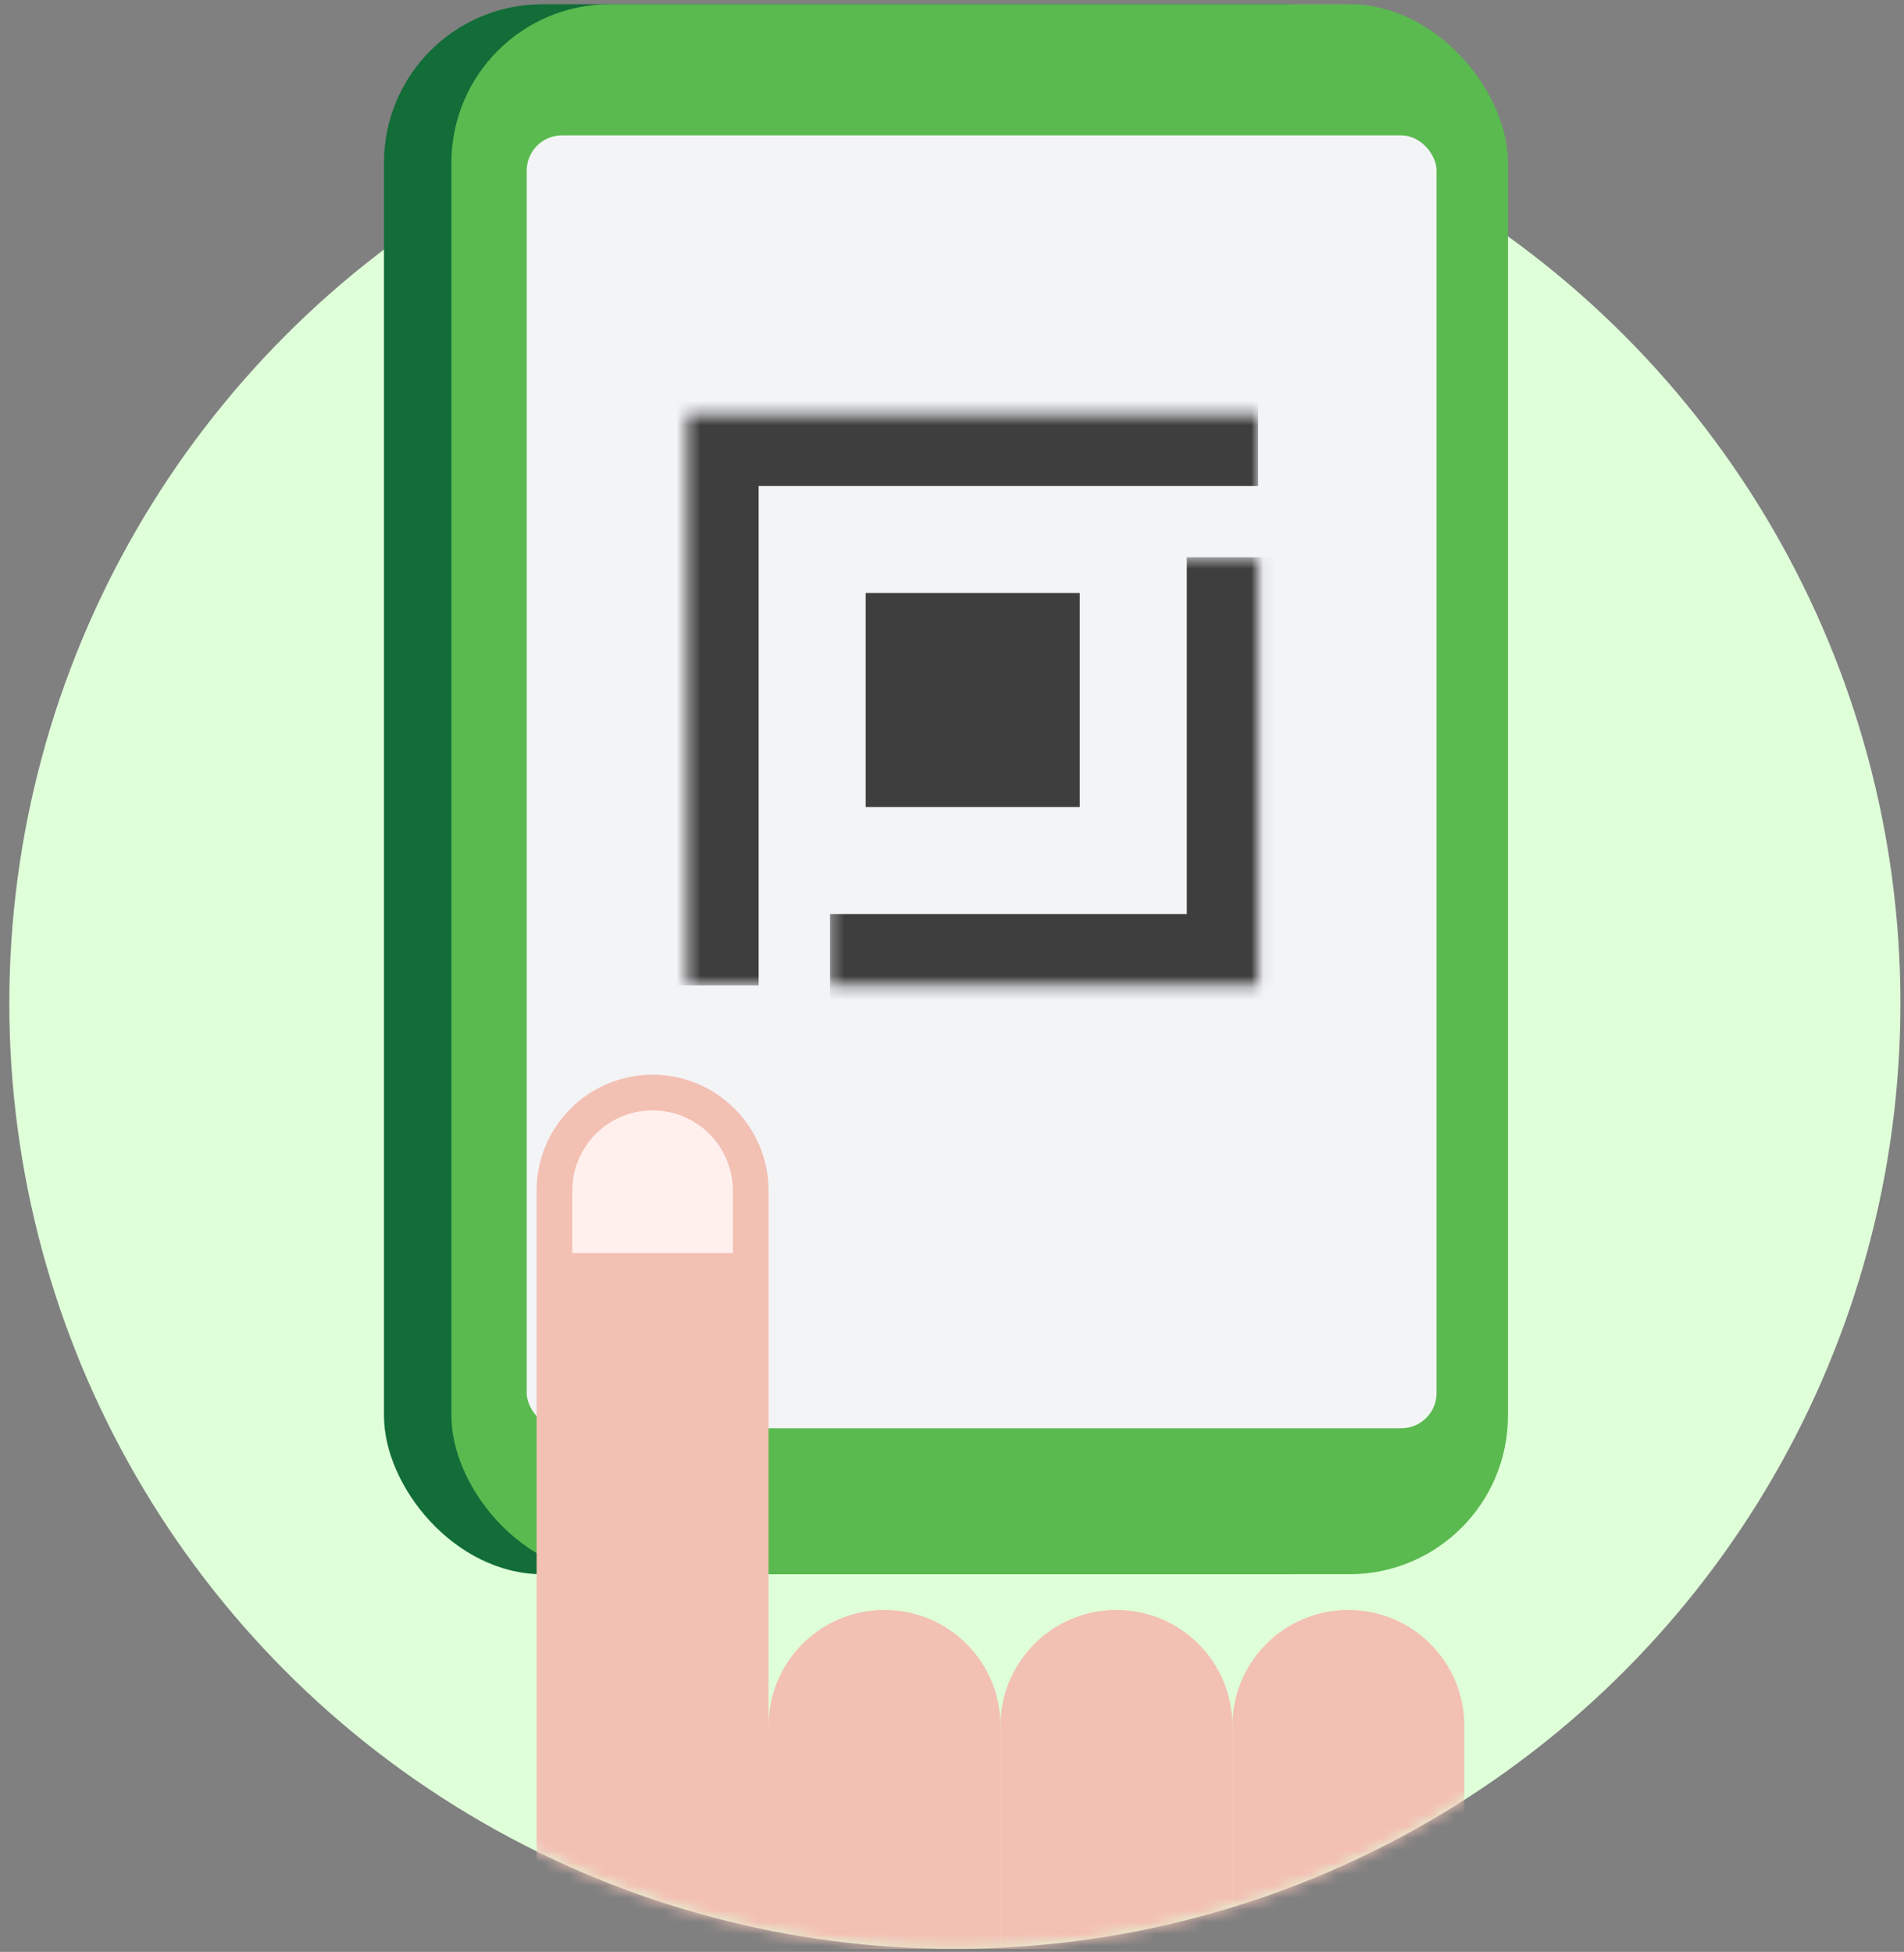 <svg xmlns="http://www.w3.org/2000/svg" width="159" height="163" viewBox="0 0 159 163" fill="none">
    <rect x="0" y="0" width="159" height="163" fill="#808080" stroke="none"/>
    <circle cx="79.74" cy="83.784" r="78.962" fill="#DFFFD9"/>
    <rect x="32.066" y="0.353" width="88.229" height="131.106" rx="13.237" fill="#126D38"/>
    <rect x="37.697" y="0.353" width="88.229" height="131.106" rx="13.237" fill="#5ABA4F"/>
    <rect x="43.984" y="11.306" width="75.982" height="107.964" rx="2.942" fill="#F3F4F6"/>
    <mask id="path-5-inside-1_915_10996" fill="white">
        <path d="M57.393 34.62H105.068V82.295H57.393V34.62Z"/>
    </mask>
    <path d="M57.393 34.62V28.66H51.434V34.62H57.393ZM57.393 40.579H105.068V28.66H57.393V40.579ZM63.352 82.295V34.62H51.434V82.295H63.352Z" fill="#3E3E3F" mask="url(#path-5-inside-1_915_10996)"/>
    <mask id="path-7-inside-2_915_10996" fill="white">
        <path d="M105.068 82.294L69.312 82.294L69.312 46.538L105.068 46.538L105.068 82.294Z"/>
    </mask>
    <path d="M105.068 82.294L105.068 88.254L111.027 88.254L111.027 82.294L105.068 82.294ZM105.068 76.335L69.312 76.335L69.312 88.254L105.068 88.254L105.068 76.335ZM99.109 46.538L99.109 82.294L111.027 82.294L111.027 46.538L99.109 46.538Z" fill="#3E3E3F" mask="url(#path-7-inside-2_915_10996)"/>
    <rect x="72.291" y="49.518" width="17.878" height="17.878" fill="#3E3E3F"/>
    <mask id="mask0_915_10996" style="mask-type:alpha" maskUnits="userSpaceOnUse" x="0" y="4" width="159" height="159">
        <circle cx="79.74" cy="83.784" r="78.962" fill="#DFFFD9"/>
    </mask>
    <g mask="url(#mask0_915_10996)">
        <path d="M44.811 99.431C44.811 94.082 49.147 89.747 54.495 89.747V89.747C59.843 89.747 64.179 94.082 64.179 99.431V162.749H44.811V99.431Z" fill="#F3C0B4"/>
        <path d="M47.791 99.431C47.791 95.728 50.792 92.726 54.495 92.726V92.726C58.197 92.726 61.199 95.728 61.199 99.431V104.645H47.791V99.431Z" fill="#FFF0ED"/>
        <path d="M64.179 144.126C64.179 138.778 68.514 134.442 73.863 134.442V134.442C79.211 134.442 83.547 138.778 83.547 144.126V162.749H64.179V144.126Z" fill="#F3C0B4"/>
        <path d="M83.547 144.126C83.547 138.778 87.882 134.442 93.231 134.442V134.442C98.579 134.442 102.915 138.778 102.915 144.126V162.749H83.547V144.126Z" fill="#F3C0B4"/>
        <path d="M102.915 144.126C102.915 138.778 107.251 134.442 112.599 134.442V134.442C117.947 134.442 122.283 138.778 122.283 144.126V162.749H102.915V144.126Z" fill="#F3C0B4"/>
    </g>
</svg>